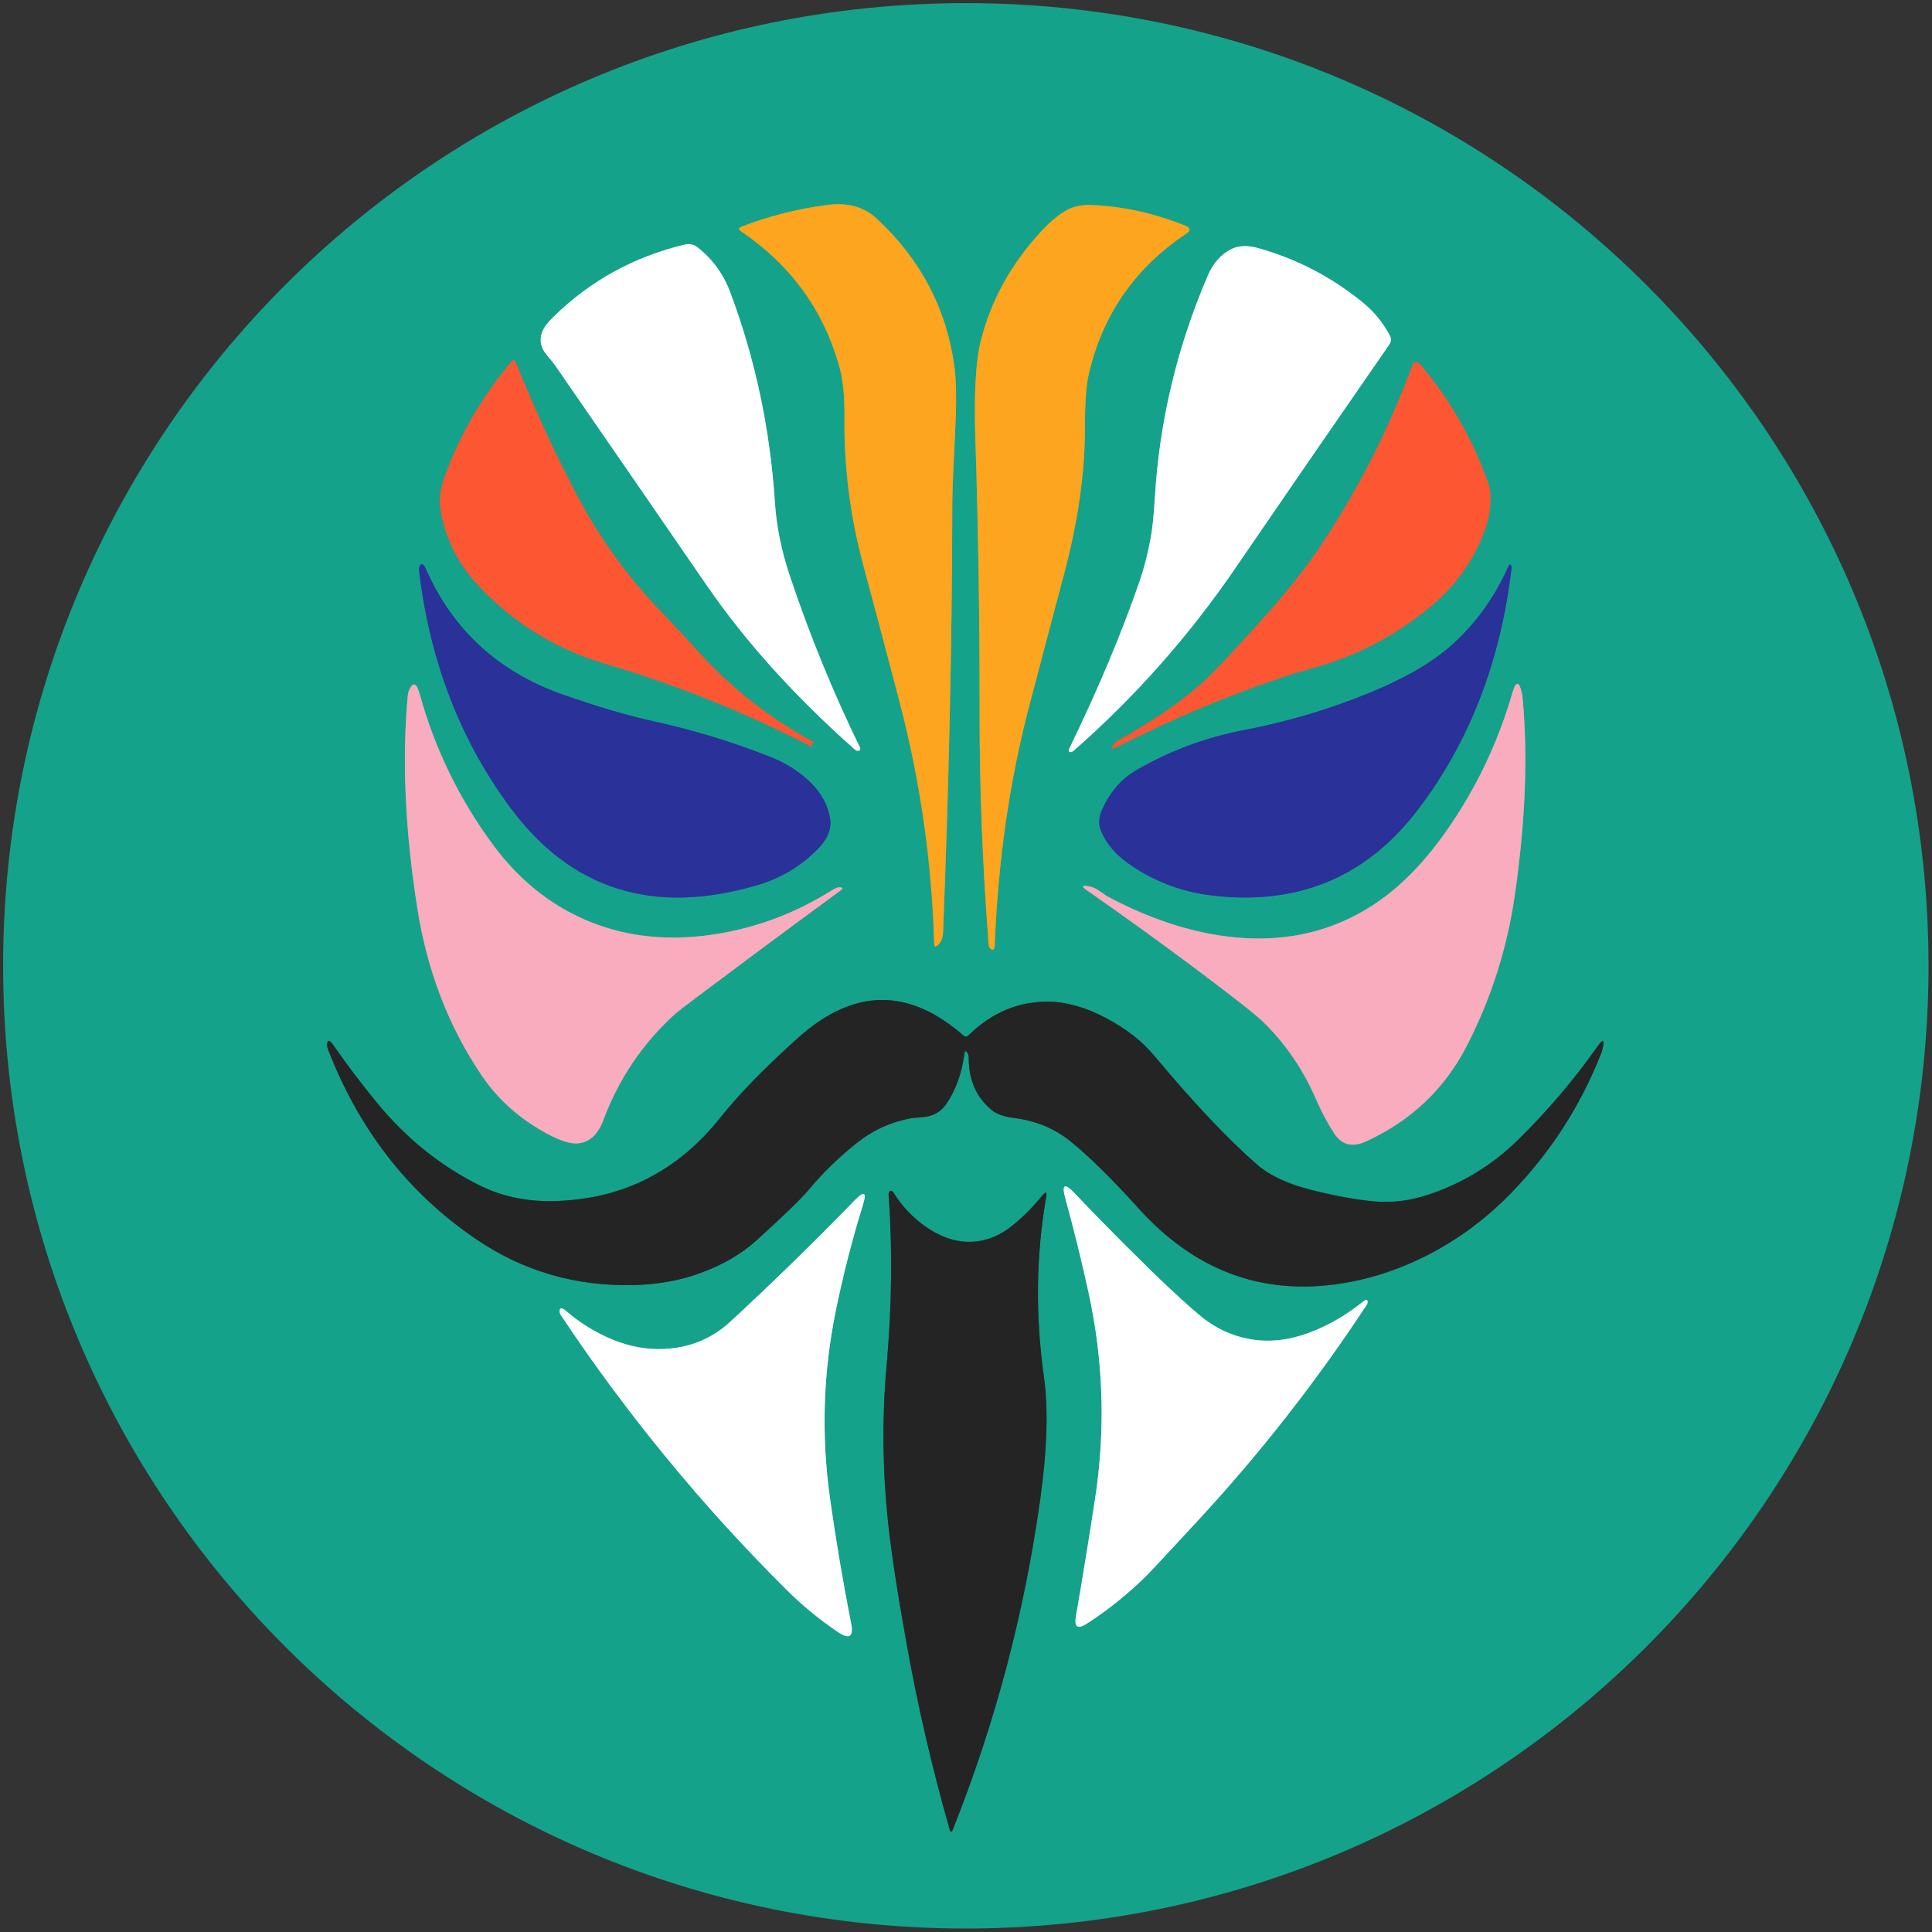 <?xml version="1.0" encoding="UTF-8" standalone="no"?>
<!DOCTYPE svg PUBLIC "-//W3C//DTD SVG 1.1//EN" "http://www.w3.org/Graphics/SVG/1.1/DTD/svg11.dtd">
<svg xmlns="http://www.w3.org/2000/svg" version="1.1" viewBox="0 0 316 316">
<rect x="0" y="0" width="316" height="316" fill="#333333" stroke="none"/>
<g stroke-width="2.0" fill="none" stroke-linecap="butt">
<path stroke="#89a454" vector-effect="non-scaling-stroke" d="
  M 143.44 35.80
  Q 140.33 32.90 135.50 33.50
  Q 128.19 34.41 121.30 37.07
  Q 120.53 37.37 121.21 37.83
  Q 133.56 46.22 137.36 60.26
  Q 138.17 63.23 138.12 68.34
  Q 138.01 80.51 141.17 92.31
  Q 144.19 103.54 147.13 114.78
  Q 152.23 134.29 152.80 154.44
  Q 152.82 155.00 153.24 154.70
  Q 154.19 154.02 154.25 152.50
  Q 155.68 116.14 155.75 84.25
  Q 155.75 80.62 155.91 77.24
  Q 156.07 73.74 156.24 70.24
  Q 156.58 63.35 156.08 59.77
  Q 154.12 45.74 143.44 35.80"
/>
<path stroke="#89a454" vector-effect="non-scaling-stroke" d="
  M 193.88 36.92
  Q 186.28 33.86 178.63 33.54
  Q 175.97 33.42 174.13 34.57
  Q 172.25 35.74 170.44 37.69
  Q 162.82 45.87 160.37 55.97
  Q 159.17 60.89 159.54 72.11
  Q 160.25 94.05 160.22 116.00
  Q 160.20 135.29 161.71 154.51
  C 161.74 154.88 161.92 155.18 162.17 155.28
  Q 162.66 155.49 162.69 154.69
  Q 163.51 133.87 168.34 115.48
  Q 171.18 104.64 174.06 93.81
  Q 177.49 80.92 177.46 69.65
  Q 177.44 63.88 178.11 61.06
  Q 181.54 46.53 194.02 38.22
  Q 195.18 37.44 193.88 36.92"
/>
<path stroke="#8ad1c5" vector-effect="non-scaling-stroke" d="
  M 114.07 40.44
  C 113.49 39.99 112.73 39.82 112.02 40.00
  Q 99.50 42.99 90.46 51.89
  Q 88.93 53.40 88.59 54.54
  Q 88.04 56.38 89.38 57.99
  Q 90.55 59.39 90.62 59.50
  Q 103.11 77.58 115.56 95.69
  Q 125.07 109.52 139.78 122.56
  Q 140.03 122.78 140.28 122.79
  Q 140.93 122.83 140.58 122.11
  Q 133.96 108.50 129.17 94.15
  Q 127.13 88.05 126.75 82.25
  Q 125.58 64.22 119.44 47.81
  Q 117.77 43.34 114.07 40.44"
/>
<path stroke="#8ad1c5" vector-effect="non-scaling-stroke" d="
  M 222.95 49.52
  Q 215.28 43.25 205.85 40.60
  Q 203.08 39.82 201.23 40.83
  Q 198.81 42.15 197.56 45.06
  Q 190.02 62.62 188.90 81.28
  Q 188.63 85.79 188.18 88.17
  Q 187.44 92.03 186.44 94.94
  Q 182.00 107.81 174.93 122.37
  Q 174.57 123.12 175.20 123.00
  Q 175.41 122.96 175.63 122.77
  Q 190.68 109.55 202.00 93.00
  Q 214.23 75.12 227.26 56.31
  C 227.54 55.89 227.57 55.35 227.34 54.91
  Q 225.62 51.70 222.95 49.52"
/>
<path stroke="#15a28a" vector-effect="non-scaling-stroke" d="
  M 132.96 122.25
  Q 133.61 122.83 135.50 123.75
  Q 136.02 124.01 136.26 123.77
  C 136.46 123.57 136.34 123.21 136.02 123.03
  L 133.25 121.46"
/>
<path stroke="#897c5e" vector-effect="non-scaling-stroke" d="
  M 133.25 121.46
  Q 122.33 115.62 114.08 106.44
  Q 111.58 103.66 107.56 99.44
  Q 99.71 91.19 94.15 80.58
  Q 88.94 70.65 84.31 59.15
  C 84.21 58.91 83.89 58.86 83.72 59.06
  Q 76.22 68.01 72.62 78.30
  Q 71.62 81.16 72.12 83.82
  Q 73.42 90.68 78.36 95.90
  Q 86.99 105.03 99.09 108.60
  Q 116.68 113.79 132.96 122.25"
/>
<path stroke="#897c5e" vector-effect="non-scaling-stroke" d="
  M 133.25 121.46
  Q 132.43 121.55 132.96 122.25"
/>
<path stroke="#897c5e" vector-effect="non-scaling-stroke" d="
  M 231.05 59.64
  Q 225.04 75.98 215.46 90.08
  Q 212.19 94.88 206.85 100.85
  Q 199.95 108.56 197.44 110.94
  Q 192.20 115.90 182.80 121.18
  Q 182.55 121.32 182.38 121.52
  Q 181.09 123.01 182.89 122.09
  Q 196.80 114.98 211.66 110.16
  Q 211.72 110.14 215.87 108.93
  Q 225.46 106.12 233.56 99.56
  Q 240.19 94.20 242.92 86.55
  Q 243.58 84.69 243.73 82.87
  Q 243.93 80.45 243.44 79.06
  Q 239.47 67.94 232.13 59.44
  C 231.81 59.07 231.22 59.18 231.05 59.64"
/>
<path stroke="#206a91" vector-effect="non-scaling-stroke" d="
  M 130.92 126.55
  Q 128.73 124.89 126.16 123.87
  Q 116.85 120.16 107.05 118.01
  Q 100.31 116.53 91.94 113.56
  Q 76.29 108.02 69.69 93.13
  Q 69.07 91.73 68.64 92.62
  Q 68.49 92.94 68.55 93.39
  Q 71.19 115.51 83.44 132.06
  Q 98.40 152.29 123.89 144.77
  Q 129.64 143.08 133.81 138.82
  Q 136.22 136.36 135.75 133.75
  Q 135.01 129.64 130.92 126.55"
/>
<path stroke="#206a91" vector-effect="non-scaling-stroke" d="
  M 184.40 141.12
  Q 190.61 145.57 198.25 146.47
  Q 219.24 148.97 231.81 132.56
  Q 244.50 116.01 247.23 92.93
  Q 247.25 92.73 247.19 92.58
  Q 246.97 92.06 246.72 92.63
  Q 243.40 100.10 237.60 105.37
  Q 232.93 109.61 224.45 113.13
  Q 214.31 117.34 203.44 119.42
  Q 194.09 121.21 185.89 125.95
  Q 182.03 128.19 180.12 132.77
  Q 179.44 134.40 180.14 136.03
  Q 181.39 138.96 184.40 141.12"
/>
<path stroke="#87a7a4" vector-effect="non-scaling-stroke" d="
  M 179.66 145.62
  Q 178.90 145.08 177.92 144.93
  Q 176.48 144.72 177.68 145.55
  Q 186.34 151.58 194.79 157.88
  Q 204.76 165.33 206.67 167.20
  Q 212.13 172.57 215.29 179.87
  Q 216.51 182.71 218.18 185.32
  Q 220.05 188.24 223.44 186.69
  Q 234.49 181.60 239.89 171.10
  Q 245.87 159.47 247.75 146.50
  Q 250.36 128.49 249.05 114.31
  Q 249.00 113.68 248.88 113.21
  Q 248.22 110.43 247.38 113.29
  Q 244.41 123.55 238.87 132.44
  Q 232.74 142.30 225.68 147.28
  Q 213.79 155.67 198.00 152.75
  Q 189.79 151.23 181.08 146.60
  Q 180.99 146.56 179.66 145.62"
/>
<path stroke="#87a7a4" vector-effect="non-scaling-stroke" d="
  M 98.21 151.41
  Q 87.68 147.75 80.60 138.13
  Q 72.34 126.92 68.63 113.47
  Q 67.92 110.90 67.01 112.68
  Q 66.76 113.16 66.69 113.87
  Q 65.26 129.46 68.25 148.50
  Q 70.67 163.93 78.81 175.94
  Q 82.92 181.99 89.81 185.60
  Q 92.77 187.16 94.52 187.01
  Q 97.36 186.77 98.69 183.19
  Q 102.47 173.04 110.47 165.79
  Q 111.24 165.09 123.94 155.64
  Q 130.72 150.60 137.53 145.61
  Q 138.06 145.22 137.47 145.14
  Q 136.93 145.07 136.25 145.50
  Q 127.58 151.01 117.61 152.70
  Q 107.08 154.48 98.21 151.41"
/>
<path stroke="#1d6357" vector-effect="non-scaling-stroke" d="
  M 158.19 172.13
  Q 158.45 172.48 158.45 173.06
  Q 158.44 178.42 162.16 181.53
  Q 163.38 182.55 165.82 182.85
  Q 171.10 183.51 174.94 186.56
  Q 179.46 190.16 186.28 197.70
  Q 199.70 212.54 218.35 210.08
  Q 226.30 209.03 233.81 205.12
  Q 241.12 201.31 247.02 195.27
  Q 256.77 185.30 261.87 172.33
  Q 262.01 171.98 262.09 171.64
  Q 262.71 169.14 261.24 171.22
  Q 255.43 179.45 248.24 186.49
  Q 241.90 192.69 233.48 195.45
  Q 229.04 196.90 224.75 196.50
  Q 220.22 196.08 214.53 194.64
  Q 208.69 193.18 205.56 190.44
  Q 198.34 184.12 188.69 172.56
  Q 185.82 169.13 180.92 166.52
  Q 176.05 163.94 171.68 163.84
  Q 164.13 163.68 158.35 169.40
  C 158.15 169.59 157.84 169.60 157.63 169.42
  Q 144.20 157.57 130.64 169.66
  Q 122.51 176.91 117.81 182.81
  Q 107.22 196.11 90.50 196.45
  Q 83.93 196.58 78.56 193.94
  Q 68.88 189.17 61.63 180.34
  Q 57.90 175.79 54.53 170.96
  Q 53.56 169.55 53.50 170.88
  Q 53.49 171.22 53.63 171.58
  Q 61.20 191.26 77.69 202.56
  Q 89.41 210.60 103.89 210.18
  Q 109.56 210.02 114.42 208.27
  Q 120.05 206.24 123.81 202.81
  Q 130.40 196.83 132.19 194.69
  Q 135.79 190.39 140.17 186.92
  Q 144.14 183.77 149.09 182.89
  Q 149.16 182.88 150.93 182.72
  Q 153.40 182.51 154.69 180.69
  Q 157.08 177.29 157.75 172.31
  Q 157.84 171.66 158.19 172.13"
/>
<path stroke="#8ad1c5" vector-effect="non-scaling-stroke" d="
  M 184.20 203.81
  Q 179.63 199.24 175.74 195.14
  Q 173.31 192.59 174.24 195.98
  Q 176.34 203.62 178.03 211.34
  Q 181.72 228.18 179.10 245.23
  Q 177.64 254.75 175.98 264.38
  Q 175.52 267.01 177.77 265.56
  Q 182.97 262.21 187.57 257.67
  Q 188.62 256.62 196.11 248.51
  Q 211.27 232.09 223.56 213.39
  Q 223.70 213.16 223.69 212.95
  Q 223.66 212.33 223.06 212.81
  Q 218.84 216.21 214.19 217.96
  Q 209.48 219.74 205.14 219.14
  Q 200.25 218.45 196.44 215.31
  Q 192.25 211.87 184.20 203.81"
/>
<path stroke="#1d6357" vector-effect="non-scaling-stroke" d="
  M 170.49 195.53
  Q 167.89 198.67 165.36 200.63
  Q 162.00 203.24 158.14 203.11
  Q 154.78 203.00 151.40 200.63
  Q 148.26 198.44 146.15 195.08
  Q 145.89 194.68 145.62 194.78
  C 145.43 194.86 145.32 195.14 145.34 195.48
  Q 146.32 208.71 145.00 223.50
  Q 143.88 236.12 145.27 249.16
  Q 146.05 256.45 148.30 268.92
  Q 151.04 284.22 155.32 299.20
  Q 155.54 299.99 155.85 299.23
  Q 166.25 273.14 170.14 245.23
  Q 171.84 233.03 170.75 225.25
  Q 168.63 210.07 171.11 195.81
  Q 171.34 194.49 170.49 195.53"
/>
<path stroke="#8ad1c5" vector-effect="non-scaling-stroke" d="
  M 100.14 219.09
  Q 96.03 217.39 92.58 214.42
  Q 91.71 213.67 91.54 214.26
  C 91.47 214.50 91.56 214.84 91.78 215.17
  Q 107.92 239.40 128.56 259.94
  Q 132.48 263.85 137.08 266.95
  Q 139.85 268.82 139.21 265.54
  Q 137.24 255.54 135.78 245.25
  Q 133.56 229.63 136.74 214.20
  Q 138.54 205.46 141.14 197.08
  Q 142.12 193.93 139.82 196.30
  Q 129.89 206.53 119.44 216.19
  Q 114.98 220.31 108.70 220.64
  Q 104.45 220.86 100.14 219.09"
/>
<path stroke="#2a3198" vector-effect="non-scaling-stroke" d="
  M 223.81 138.81
  Q 229.66 134.17 233.73 127.48
  Q 236.73 122.56 239.70 115.56
  Q 242.32 109.39 243.74 102.79
  Q 244.14 100.95 242.82 102.30
  Q 230.90 114.60 214.25 118.36
  Q 213.15 118.60 211.23 119.31
  Q 209.71 119.87 208.11 120.09
  Q 205.37 120.48 203.53 121.10
  Q 201.75 121.69 199.91 122.03
  Q 197.74 122.44 196.31 122.95
  Q 194.11 123.74 191.90 124.47
  Q 189.00 125.43 187.62 126.27
  Q 183.13 128.99 181.00 133.98
  C 180.88 134.27 180.90 134.60 181.05 134.88
  Q 183.38 139.08 187.06 141.19
  Q 191.73 143.87 197.21 144.67
  Q 202.38 145.42 207.80 145.03
  Q 216.81 144.37 223.81 138.81"
/>
</g>
<path fill="#15a28a" d="
  M 315.43 157.97
  C 315.43 244.93 244.93 315.43 157.97 315.43
  C 71.01 315.43 0.51 244.93 0.51 157.97
  C 0.51 71.01 71.01 0.51 157.97 0.51
  C 244.93 0.51 315.43 71.01 315.43 157.97
  Z
  M 143.44 35.80
  Q 140.33 32.90 135.50 33.50
  Q 128.19 34.41 121.30 37.07
  Q 120.53 37.37 121.21 37.83
  Q 133.56 46.22 137.36 60.26
  Q 138.17 63.23 138.12 68.34
  Q 138.01 80.51 141.17 92.31
  Q 144.19 103.54 147.13 114.78
  Q 152.23 134.29 152.80 154.44
  Q 152.82 155.00 153.24 154.70
  Q 154.19 154.02 154.25 152.50
  Q 155.68 116.14 155.75 84.25
  Q 155.75 80.62 155.91 77.24
  Q 156.07 73.74 156.24 70.24
  Q 156.58 63.35 156.08 59.77
  Q 154.12 45.74 143.44 35.80
  Z
  M 193.88 36.92
  Q 186.28 33.86 178.63 33.54
  Q 175.97 33.42 174.13 34.57
  Q 172.25 35.74 170.44 37.69
  Q 162.82 45.87 160.37 55.97
  Q 159.17 60.89 159.54 72.11
  Q 160.25 94.05 160.22 116.00
  Q 160.20 135.29 161.71 154.51
  C 161.74 154.88 161.92 155.18 162.17 155.28
  Q 162.66 155.49 162.69 154.69
  Q 163.51 133.87 168.34 115.48
  Q 171.18 104.64 174.06 93.81
  Q 177.49 80.92 177.46 69.65
  Q 177.44 63.88 178.11 61.06
  Q 181.54 46.53 194.02 38.22
  Q 195.18 37.44 193.88 36.92
  Z
  M 114.07 40.44
  C 113.49 39.99 112.73 39.82 112.02 40.00
  Q 99.50 42.99 90.46 51.89
  Q 88.93 53.40 88.59 54.54
  Q 88.04 56.38 89.38 57.99
  Q 90.55 59.39 90.62 59.50
  Q 103.11 77.58 115.56 95.69
  Q 125.07 109.52 139.78 122.56
  Q 140.03 122.78 140.28 122.79
  Q 140.93 122.83 140.58 122.11
  Q 133.96 108.50 129.17 94.15
  Q 127.13 88.05 126.75 82.25
  Q 125.58 64.22 119.44 47.81
  Q 117.77 43.34 114.07 40.44
  Z
  M 222.95 49.52
  Q 215.28 43.25 205.85 40.60
  Q 203.08 39.82 201.23 40.83
  Q 198.81 42.15 197.56 45.06
  Q 190.02 62.62 188.90 81.28
  Q 188.63 85.79 188.18 88.17
  Q 187.44 92.03 186.44 94.94
  Q 182.00 107.81 174.93 122.37
  Q 174.57 123.12 175.20 123.00
  Q 175.41 122.96 175.63 122.77
  Q 190.68 109.55 202.00 93.00
  Q 214.23 75.12 227.26 56.31
  C 227.54 55.89 227.57 55.35 227.34 54.91
  Q 225.62 51.70 222.95 49.52
  Z
  M 132.96 122.25
  Q 133.61 122.83 135.50 123.75
  Q 136.02 124.01 136.26 123.77
  C 136.46 123.57 136.34 123.21 136.02 123.03
  L 133.25 121.46
  Q 122.33 115.62 114.08 106.44
  Q 111.58 103.66 107.56 99.44
  Q 99.71 91.19 94.15 80.58
  Q 88.94 70.65 84.31 59.15
  C 84.21 58.91 83.89 58.86 83.72 59.06
  Q 76.22 68.01 72.62 78.30
  Q 71.62 81.16 72.12 83.82
  Q 73.42 90.68 78.36 95.90
  Q 86.99 105.03 99.09 108.60
  Q 116.68 113.79 132.96 122.25
  Z
  M 231.05 59.64
  Q 225.04 75.98 215.46 90.08
  Q 212.19 94.88 206.85 100.85
  Q 199.95 108.56 197.44 110.94
  Q 192.20 115.90 182.80 121.18
  Q 182.55 121.32 182.38 121.52
  Q 181.09 123.01 182.89 122.09
  Q 196.80 114.98 211.66 110.16
  Q 211.72 110.14 215.87 108.93
  Q 225.46 106.12 233.56 99.56
  Q 240.19 94.20 242.92 86.55
  Q 243.58 84.69 243.73 82.87
  Q 243.93 80.45 243.44 79.06
  Q 239.47 67.94 232.13 59.44
  C 231.81 59.07 231.22 59.18 231.05 59.64
  Z
  M 130.92 126.55
  Q 128.73 124.89 126.16 123.87
  Q 116.85 120.16 107.05 118.01
  Q 100.31 116.53 91.94 113.56
  Q 76.29 108.02 69.69 93.13
  Q 69.07 91.73 68.64 92.62
  Q 68.49 92.94 68.55 93.39
  Q 71.19 115.51 83.44 132.06
  Q 98.40 152.29 123.89 144.77
  Q 129.64 143.08 133.81 138.82
  Q 136.22 136.36 135.75 133.75
  Q 135.01 129.64 130.92 126.55
  Z
  M 184.40 141.12
  Q 190.61 145.57 198.25 146.47
  Q 219.24 148.97 231.81 132.56
  Q 244.50 116.01 247.23 92.93
  Q 247.25 92.73 247.19 92.58
  Q 246.97 92.06 246.72 92.63
  Q 243.40 100.10 237.60 105.37
  Q 232.93 109.61 224.45 113.13
  Q 214.31 117.34 203.44 119.42
  Q 194.09 121.21 185.89 125.95
  Q 182.03 128.19 180.12 132.77
  Q 179.44 134.40 180.14 136.03
  Q 181.39 138.96 184.40 141.12
  Z
  M 179.66 145.62
  Q 178.90 145.08 177.92 144.93
  Q 176.48 144.72 177.68 145.55
  Q 186.34 151.58 194.79 157.88
  Q 204.76 165.33 206.67 167.20
  Q 212.13 172.57 215.29 179.87
  Q 216.51 182.71 218.18 185.32
  Q 220.05 188.24 223.44 186.69
  Q 234.49 181.60 239.89 171.10
  Q 245.87 159.47 247.75 146.50
  Q 250.36 128.49 249.05 114.31
  Q 249.00 113.68 248.88 113.21
  Q 248.22 110.43 247.38 113.29
  Q 244.41 123.55 238.87 132.44
  Q 232.74 142.30 225.68 147.28
  Q 213.79 155.67 198.00 152.75
  Q 189.79 151.23 181.08 146.60
  Q 180.99 146.56 179.66 145.62
  Z
  M 98.21 151.41
  Q 87.68 147.75 80.60 138.13
  Q 72.34 126.92 68.63 113.47
  Q 67.92 110.90 67.01 112.68
  Q 66.76 113.16 66.69 113.87
  Q 65.26 129.46 68.25 148.50
  Q 70.67 163.93 78.81 175.94
  Q 82.92 181.99 89.81 185.60
  Q 92.77 187.16 94.52 187.01
  Q 97.36 186.77 98.69 183.19
  Q 102.47 173.04 110.47 165.79
  Q 111.24 165.09 123.94 155.64
  Q 130.72 150.60 137.53 145.61
  Q 138.06 145.22 137.47 145.14
  Q 136.93 145.07 136.25 145.50
  Q 127.58 151.01 117.61 152.70
  Q 107.08 154.48 98.21 151.41
  Z
  M 158.19 172.13
  Q 158.45 172.48 158.45 173.06
  Q 158.44 178.42 162.16 181.53
  Q 163.38 182.55 165.82 182.85
  Q 171.10 183.51 174.94 186.56
  Q 179.46 190.16 186.28 197.70
  Q 199.70 212.54 218.35 210.08
  Q 226.30 209.03 233.81 205.12
  Q 241.12 201.31 247.02 195.27
  Q 256.77 185.30 261.87 172.33
  Q 262.01 171.98 262.09 171.64
  Q 262.71 169.14 261.24 171.22
  Q 255.43 179.45 248.24 186.49
  Q 241.90 192.69 233.48 195.45
  Q 229.04 196.90 224.75 196.50
  Q 220.22 196.08 214.53 194.64
  Q 208.69 193.18 205.56 190.44
  Q 198.34 184.12 188.69 172.56
  Q 185.82 169.13 180.92 166.52
  Q 176.05 163.94 171.68 163.84
  Q 164.13 163.68 158.35 169.40
  C 158.15 169.59 157.84 169.60 157.63 169.42
  Q 144.20 157.57 130.64 169.66
  Q 122.51 176.91 117.81 182.81
  Q 107.22 196.11 90.50 196.45
  Q 83.93 196.58 78.56 193.94
  Q 68.88 189.17 61.63 180.34
  Q 57.90 175.79 54.53 170.96
  Q 53.56 169.55 53.50 170.88
  Q 53.49 171.22 53.63 171.58
  Q 61.20 191.26 77.69 202.56
  Q 89.41 210.60 103.89 210.18
  Q 109.56 210.02 114.42 208.27
  Q 120.05 206.24 123.81 202.81
  Q 130.40 196.83 132.19 194.69
  Q 135.79 190.39 140.17 186.92
  Q 144.14 183.77 149.09 182.89
  Q 149.16 182.88 150.93 182.72
  Q 153.40 182.51 154.69 180.69
  Q 157.08 177.29 157.75 172.31
  Q 157.84 171.66 158.19 172.13
  Z
  M 184.20 203.81
  Q 179.63 199.24 175.74 195.14
  Q 173.31 192.59 174.24 195.98
  Q 176.34 203.62 178.03 211.34
  Q 181.72 228.18 179.10 245.23
  Q 177.64 254.75 175.98 264.38
  Q 175.52 267.01 177.77 265.56
  Q 182.97 262.21 187.57 257.67
  Q 188.62 256.62 196.11 248.51
  Q 211.27 232.09 223.56 213.39
  Q 223.70 213.16 223.69 212.95
  Q 223.66 212.33 223.06 212.81
  Q 218.84 216.21 214.19 217.96
  Q 209.48 219.74 205.14 219.14
  Q 200.25 218.45 196.44 215.31
  Q 192.25 211.87 184.20 203.81
  Z
  M 170.49 195.53
  Q 167.89 198.67 165.36 200.63
  Q 162.00 203.24 158.14 203.11
  Q 154.78 203.00 151.40 200.63
  Q 148.26 198.44 146.15 195.08
  Q 145.89 194.68 145.62 194.78
  C 145.43 194.86 145.32 195.14 145.34 195.48
  Q 146.32 208.71 145.00 223.50
  Q 143.88 236.12 145.27 249.16
  Q 146.05 256.45 148.30 268.92
  Q 151.04 284.22 155.32 299.20
  Q 155.54 299.99 155.85 299.23
  Q 166.25 273.14 170.14 245.23
  Q 171.84 233.03 170.75 225.25
  Q 168.63 210.07 171.11 195.81
  Q 171.34 194.49 170.49 195.53
  Z
  M 100.14 219.09
  Q 96.03 217.39 92.58 214.42
  Q 91.71 213.67 91.54 214.26
  C 91.47 214.50 91.56 214.84 91.78 215.17
  Q 107.92 239.40 128.56 259.94
  Q 132.48 263.85 137.08 266.95
  Q 139.85 268.82 139.21 265.54
  Q 137.24 255.54 135.78 245.25
  Q 133.56 229.63 136.74 214.20
  Q 138.54 205.46 141.14 197.08
  Q 142.12 193.93 139.82 196.30
  Q 129.89 206.53 119.44 216.19
  Q 114.98 220.31 108.70 220.64
  Q 104.45 220.86 100.14 219.09
  Z"
/>
<path fill="#fda51e" d="
  M 143.44 35.80
  Q 154.12 45.74 156.08 59.77
  Q 156.58 63.35 156.24 70.24
  Q 156.07 73.74 155.91 77.24
  Q 155.75 80.62 155.75 84.25
  Q 155.68 116.14 154.25 152.50
  Q 154.19 154.02 153.24 154.70
  Q 152.82 155.00 152.80 154.44
  Q 152.23 134.29 147.13 114.78
  Q 144.19 103.54 141.17 92.31
  Q 138.01 80.51 138.12 68.34
  Q 138.17 63.23 137.36 60.26
  Q 133.56 46.22 121.21 37.83
  Q 120.53 37.37 121.30 37.07
  Q 128.19 34.41 135.50 33.50
  Q 140.33 32.90 143.44 35.80
  Z"
/>
<path fill="#fda51e" d="
  M 193.88 36.92
  Q 195.18 37.44 194.02 38.22
  Q 181.54 46.53 178.11 61.06
  Q 177.44 63.88 177.46 69.65
  Q 177.49 80.92 174.06 93.81
  Q 171.18 104.64 168.34 115.48
  Q 163.51 133.87 162.69 154.69
  Q 162.66 155.49 162.17 155.28
  C 161.92 155.18 161.74 154.88 161.71 154.51
  Q 160.20 135.29 160.22 116.00
  Q 160.25 94.05 159.54 72.11
  Q 159.17 60.89 160.37 55.97
  Q 162.82 45.87 170.44 37.69
  Q 172.25 35.74 174.13 34.57
  Q 175.97 33.42 178.63 33.54
  Q 186.28 33.86 193.88 36.92
  Z"
/>
<path fill="#ffffff" d="
  M 114.07 40.44
  Q 117.77 43.34 119.44 47.81
  Q 125.58 64.22 126.75 82.25
  Q 127.13 88.05 129.17 94.15
  Q 133.96 108.50 140.58 122.11
  Q 140.93 122.83 140.28 122.79
  Q 140.03 122.78 139.78 122.56
  Q 125.07 109.52 115.56 95.69
  Q 103.11 77.58 90.62 59.50
  Q 90.55 59.39 89.38 57.99
  Q 88.04 56.38 88.59 54.54
  Q 88.93 53.40 90.46 51.89
  Q 99.50 42.99 112.02 40.00
  C 112.73 39.82 113.49 39.99 114.07 40.44
  Z"
/>
<path fill="#ffffff" d="
  M 222.95 49.52
  Q 225.62 51.70 227.34 54.91
  C 227.57 55.35 227.54 55.89 227.26 56.31
  Q 214.23 75.12 202.00 93.00
  Q 190.68 109.55 175.63 122.77
  Q 175.41 122.96 175.20 123.00
  Q 174.57 123.12 174.93 122.37
  Q 182.00 107.81 186.44 94.94
  Q 187.44 92.03 188.18 88.17
  Q 188.63 85.79 188.90 81.28
  Q 190.02 62.62 197.56 45.06
  Q 198.81 42.15 201.23 40.83
  Q 203.08 39.82 205.85 40.60
  Q 215.28 43.25 222.95 49.52
  Z"
/>
<path fill="#fc5632" d="
  M 133.25 121.46
  Q 132.43 121.55 132.96 122.25
  Q 116.68 113.79 99.09 108.60
  Q 86.99 105.03 78.36 95.90
  Q 73.42 90.68 72.12 83.82
  Q 71.62 81.16 72.62 78.30
  Q 76.22 68.01 83.72 59.06
  C 83.89 58.86 84.21 58.91 84.31 59.15
  Q 88.94 70.65 94.15 80.58
  Q 99.71 91.19 107.56 99.44
  Q 111.58 103.66 114.08 106.44
  Q 122.33 115.62 133.25 121.46
  Z"
/>
<path fill="#fc5632" d="
  M 231.05 59.64
  C 231.22 59.18 231.81 59.07 232.13 59.44
  Q 239.47 67.94 243.44 79.06
  Q 243.93 80.45 243.73 82.87
  Q 243.58 84.69 242.92 86.55
  Q 240.19 94.20 233.56 99.56
  Q 225.46 106.12 215.87 108.93
  Q 211.72 110.14 211.66 110.16
  Q 196.80 114.98 182.89 122.09
  Q 181.09 123.01 182.38 121.52
  Q 182.55 121.32 182.80 121.18
  Q 192.20 115.90 197.44 110.94
  Q 199.95 108.56 206.85 100.85
  Q 212.19 94.88 215.46 90.08
  Q 225.04 75.98 231.05 59.64
  Z"
/>
<path fill="#2a3198" d="
  M 130.92 126.55
  Q 135.01 129.64 135.75 133.75
  Q 136.22 136.36 133.81 138.82
  Q 129.64 143.08 123.89 144.77
  Q 98.40 152.29 83.44 132.06
  Q 71.19 115.51 68.55 93.39
  Q 68.49 92.94 68.64 92.62
  Q 69.07 91.73 69.69 93.13
  Q 76.29 108.02 91.94 113.56
  Q 100.31 116.53 107.05 118.01
  Q 116.85 120.16 126.16 123.87
  Q 128.73 124.89 130.92 126.55
  Z"
/>
<path fill="#2a3198" d="
  M 184.40 141.12
  Q 181.39 138.96 180.14 136.03
  Q 179.44 134.40 180.12 132.77
  Q 182.03 128.19 185.89 125.95
  Q 194.09 121.21 203.44 119.42
  Q 214.31 117.34 224.45 113.13
  Q 232.93 109.61 237.60 105.37
  Q 243.40 100.10 246.72 92.63
  Q 246.97 92.06 247.19 92.58
  Q 247.25 92.73 247.23 92.93
  Q 244.50 116.01 231.81 132.56
  Q 219.24 148.97 198.25 146.47
  Q 190.61 145.57 184.40 141.12
  Z
  M 223.81 138.81
  Q 229.66 134.17 233.73 127.48
  Q 236.73 122.56 239.70 115.56
  Q 242.32 109.39 243.74 102.79
  Q 244.14 100.95 242.82 102.30
  Q 230.90 114.60 214.25 118.36
  Q 213.15 118.60 211.23 119.31
  Q 209.71 119.87 208.11 120.09
  Q 205.37 120.48 203.53 121.10
  Q 201.75 121.69 199.91 122.03
  Q 197.74 122.44 196.31 122.95
  Q 194.11 123.74 191.90 124.47
  Q 189.00 125.43 187.62 126.27
  Q 183.13 128.99 181.00 133.98
  C 180.88 134.27 180.90 134.60 181.05 134.88
  Q 183.38 139.08 187.06 141.19
  Q 191.73 143.87 197.21 144.67
  Q 202.38 145.42 207.80 145.03
  Q 216.81 144.37 223.81 138.81
  Z"
/>
<path fill="#2a3198" d="
  M 223.81 138.81
  Q 216.81 144.37 207.80 145.03
  Q 202.38 145.42 197.21 144.67
  Q 191.73 143.87 187.06 141.19
  Q 183.38 139.08 181.05 134.88
  C 180.90 134.60 180.88 134.27 181.00 133.98
  Q 183.13 128.99 187.62 126.27
  Q 189.00 125.43 191.90 124.47
  Q 194.11 123.74 196.31 122.95
  Q 197.74 122.44 199.91 122.03
  Q 201.75 121.69 203.53 121.10
  Q 205.37 120.48 208.11 120.09
  Q 209.71 119.87 211.23 119.31
  Q 213.15 118.60 214.25 118.36
  Q 230.90 114.60 242.82 102.30
  Q 244.14 100.95 243.74 102.79
  Q 242.32 109.39 239.70 115.56
  Q 236.73 122.56 233.73 127.48
  Q 229.66 134.17 223.81 138.81
  Z"
/>
<path fill="#f8acbd" d="
  M 181.08 146.60
  Q 189.79 151.23 198.00 152.75
  Q 213.79 155.67 225.68 147.28
  Q 232.74 142.30 238.87 132.44
  Q 244.41 123.55 247.38 113.29
  Q 248.22 110.43 248.88 113.21
  Q 249.00 113.68 249.05 114.31
  Q 250.36 128.49 247.75 146.50
  Q 245.87 159.47 239.89 171.10
  Q 234.49 181.60 223.44 186.69
  Q 220.05 188.24 218.18 185.32
  Q 216.51 182.71 215.29 179.87
  Q 212.13 172.57 206.67 167.20
  Q 204.76 165.33 194.79 157.88
  Q 186.34 151.58 177.68 145.55
  Q 176.48 144.72 177.92 144.93
  Q 178.90 145.08 179.66 145.62
  Q 180.99 146.56 181.08 146.60
  Z"
/>
<path fill="#f8acbd" d="
  M 117.61 152.70
  Q 127.58 151.01 136.25 145.50
  Q 136.93 145.07 137.47 145.14
  Q 138.06 145.22 137.53 145.61
  Q 130.72 150.60 123.94 155.64
  Q 111.24 165.09 110.47 165.79
  Q 102.47 173.04 98.69 183.19
  Q 97.36 186.77 94.52 187.01
  Q 92.77 187.16 89.81 185.60
  Q 82.92 181.99 78.81 175.94
  Q 70.67 163.93 68.25 148.50
  Q 65.26 129.46 66.69 113.87
  Q 66.76 113.16 67.01 112.68
  Q 67.92 110.90 68.63 113.47
  Q 72.34 126.92 80.60 138.13
  Q 87.68 147.75 98.21 151.41
  Q 107.08 154.48 117.61 152.70
  Z"
/>
<path fill="#15a28a" d="
  M 133.25 121.46
  L 136.02 123.03
  C 136.34 123.21 136.46 123.57 136.26 123.77
  Q 136.02 124.01 135.50 123.75
  Q 133.61 122.83 132.96 122.25
  Q 132.43 121.55 133.25 121.46
  Z"
/>
<path fill="#242424" d="
  M 157.75 172.31
  Q 157.08 177.29 154.69 180.69
  Q 153.40 182.51 150.93 182.72
  Q 149.16 182.88 149.09 182.89
  Q 144.14 183.77 140.17 186.92
  Q 135.79 190.39 132.19 194.69
  Q 130.40 196.83 123.81 202.81
  Q 120.05 206.24 114.42 208.27
  Q 109.56 210.02 103.89 210.18
  Q 89.41 210.60 77.69 202.56
  Q 61.20 191.26 53.63 171.58
  Q 53.49 171.22 53.50 170.88
  Q 53.56 169.55 54.53 170.96
  Q 57.90 175.79 61.63 180.34
  Q 68.88 189.17 78.56 193.94
  Q 83.93 196.58 90.50 196.45
  Q 107.22 196.11 117.81 182.81
  Q 122.51 176.91 130.64 169.66
  Q 144.20 157.57 157.63 169.42
  C 157.84 169.60 158.15 169.59 158.35 169.40
  Q 164.13 163.68 171.68 163.84
  Q 176.05 163.94 180.92 166.52
  Q 185.82 169.13 188.69 172.56
  Q 198.34 184.12 205.56 190.44
  Q 208.69 193.18 214.53 194.64
  Q 220.22 196.08 224.75 196.50
  Q 229.04 196.90 233.48 195.45
  Q 241.90 192.69 248.24 186.49
  Q 255.43 179.45 261.24 171.22
  Q 262.71 169.14 262.09 171.64
  Q 262.01 171.98 261.87 172.33
  Q 256.77 185.30 247.02 195.27
  Q 241.12 201.31 233.81 205.12
  Q 226.30 209.03 218.35 210.08
  Q 199.70 212.54 186.28 197.70
  Q 179.46 190.16 174.94 186.56
  Q 171.10 183.51 165.82 182.85
  Q 163.38 182.55 162.16 181.53
  Q 158.44 178.42 158.45 173.06
  Q 158.45 172.48 158.19 172.13
  Q 157.84 171.66 157.75 172.31
  Z"
/>
<path fill="#ffffff" d="
  M 184.20 203.81
  Q 192.25 211.87 196.44 215.31
  Q 200.25 218.45 205.14 219.14
  Q 209.48 219.74 214.19 217.96
  Q 218.84 216.21 223.06 212.81
  Q 223.66 212.33 223.69 212.95
  Q 223.70 213.16 223.56 213.39
  Q 211.27 232.09 196.11 248.51
  Q 188.62 256.62 187.57 257.67
  Q 182.97 262.21 177.77 265.56
  Q 175.52 267.01 175.98 264.38
  Q 177.64 254.75 179.10 245.23
  Q 181.72 228.18 178.03 211.34
  Q 176.34 203.62 174.24 195.98
  Q 173.31 192.59 175.74 195.14
  Q 179.63 199.24 184.20 203.81
  Z"
/>
<path fill="#242424" d="
  M 170.49 195.53
  Q 171.34 194.49 171.11 195.81
  Q 168.63 210.07 170.75 225.25
  Q 171.84 233.03 170.14 245.23
  Q 166.25 273.14 155.85 299.23
  Q 155.54 299.99 155.32 299.20
  Q 151.04 284.22 148.30 268.92
  Q 146.05 256.45 145.27 249.16
  Q 143.88 236.12 145.00 223.50
  Q 146.32 208.71 145.34 195.48
  C 145.32 195.14 145.43 194.86 145.62 194.78
  Q 145.89 194.68 146.15 195.08
  Q 148.26 198.44 151.40 200.63
  Q 154.78 203.00 158.14 203.11
  Q 162.00 203.24 165.36 200.63
  Q 167.89 198.67 170.49 195.53
  Z"
/>
<path fill="#ffffff" d="
  M 108.70 220.64
  Q 114.98 220.31 119.44 216.19
  Q 129.89 206.53 139.82 196.30
  Q 142.12 193.93 141.14 197.08
  Q 138.54 205.46 136.74 214.20
  Q 133.56 229.63 135.78 245.25
  Q 137.24 255.54 139.21 265.54
  Q 139.85 268.82 137.08 266.95
  Q 132.48 263.85 128.56 259.94
  Q 107.92 239.40 91.78 215.17
  C 91.56 214.84 91.47 214.50 91.54 214.26
  Q 91.71 213.67 92.58 214.42
  Q 96.03 217.39 100.14 219.09
  Q 104.45 220.86 108.70 220.64
  Z"
/>
</svg>
